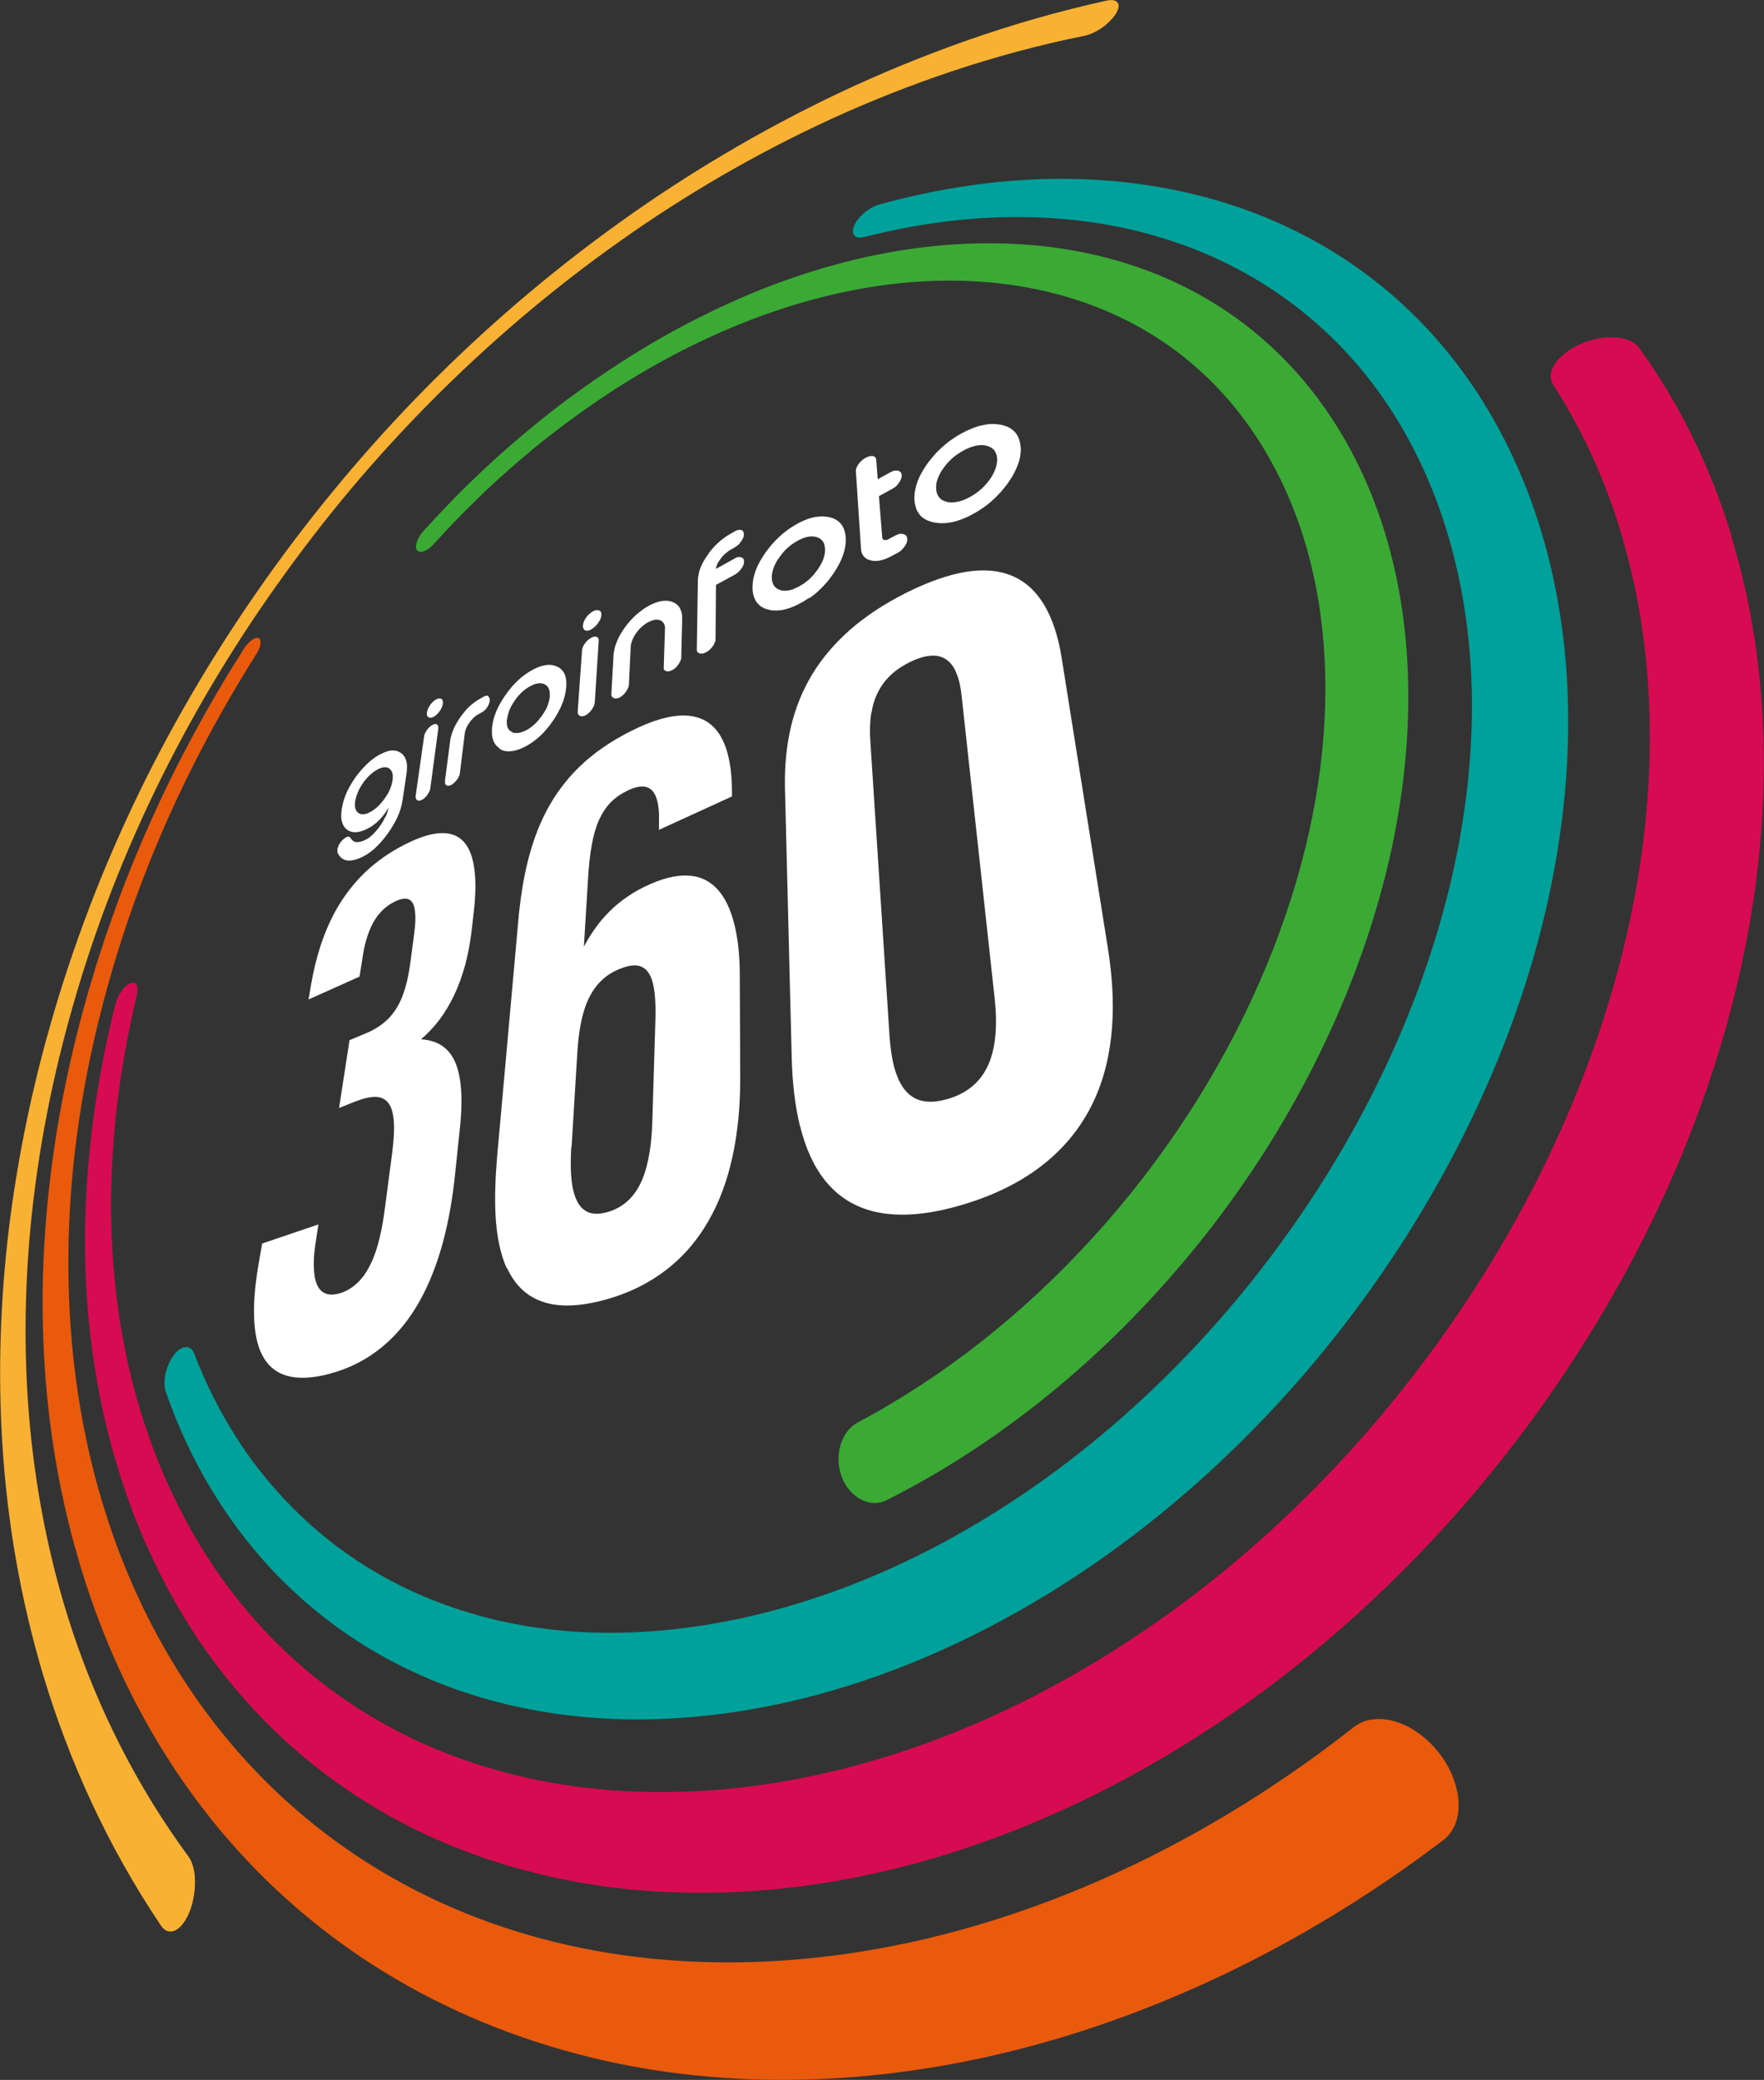 <svg xmlns="http://www.w3.org/2000/svg" id="Livello_2" data-name="Livello 2" viewBox="0 0 117.89 139.01"><rect x="0" y="0" width="117.89" height="139.01" fill="#333333" stroke="none"/><defs><style>      .cls-1 {        fill: none;      }      .cls-2 {        fill: #f8b133;      }      .cls-3 {        fill: #e95a0c;      }      .cls-4 {        fill: #fff;      }      .cls-5 {        fill: #00a19a;      }      .cls-6 {        fill: #d60b51;      }      .cls-7 {        fill: #3aaa35;      }    </style></defs><g id="Livello_1-2" data-name="Livello 1"><g><path class="cls-1" d="M59.45,69.27c.05,.83,.16,1.56,.34,2.16,.18,.61,.42,1.11,.73,1.47,.32,.37,.71,.6,1.18,.69,.48,.09,1.04,.05,1.7-.16,.66-.2,1.21-.5,1.65-.89,.44-.39,.78-.88,1.03-1.45,.24-.57,.39-1.23,.45-1.97,.06-.73,.04-1.55-.06-2.43l-2.2-20.15c-.07-.6-.18-1.11-.34-1.52-.17-.41-.38-.72-.66-.92-.28-.2-.61-.3-1.01-.28-.4,.02-.86,.15-1.39,.4-.5,.24-.93,.52-1.29,.85-.36,.33-.65,.7-.87,1.13-.22,.43-.38,.91-.47,1.44-.09,.54-.11,1.14-.07,1.8l1.29,19.82Z"></path><path class="cls-6" d="M115.72,35.81c-1.43-4.68-3.52-8.89-6.19-12.58-.15-.21-.38-.37-.65-.48-.28-.11-.6-.18-.96-.2-.35-.02-.74,0-1.13,.08-.39,.08-.79,.2-1.18,.37-.39,.17-.73,.37-1.01,.6-.28,.22-.51,.46-.67,.7-.16,.24-.26,.49-.29,.73-.02,.24,.03,.47,.16,.68,2.23,3.45,3.93,7.36,5.02,11.67,1.17,4.57,1.64,9.53,1.36,14.78-.29,5.49-1.4,11.2-3.36,16.98-2.01,5.94-4.88,11.82-8.57,17.46-3.71,5.67-8.05,10.81-12.86,15.27-4.73,4.39-9.83,8.03-15.12,10.88-5.09,2.74-10.28,4.68-15.41,5.82-4.86,1.08-9.61,1.42-14.14,1.07-4.21-.34-8.06-1.28-11.53-2.72-3.24-1.34-6.13-3.12-8.66-5.24-2.36-1.98-4.4-4.27-6.13-6.8-1.61-2.36-2.95-4.94-4.01-7.68-1-2.58-1.73-5.24-2.21-7.94-.46-2.55-.7-5.16-.75-7.79-.04-2.5,.09-5.04,.39-7.59,.29-2.44,.74-4.91,1.33-7.39,.04-.15,.05-.29,.04-.4,0-.11-.03-.21-.07-.28-.04-.07-.1-.11-.17-.13-.07-.02-.16,0-.26,.04-.1,.04-.2,.11-.3,.21-.1,.09-.2,.2-.28,.33-.09,.13-.17,.26-.24,.41-.07,.15-.12,.3-.16,.45-.65,2.6-1.15,5.21-1.49,7.79-.35,2.7-.54,5.39-.54,8.06,0,2.81,.21,5.61,.64,8.36,.46,2.93,1.17,5.82,2.16,8.64,1.06,3.02,2.42,5.88,4.07,8.52,1.78,2.85,3.91,5.45,6.39,7.74,2.68,2.47,5.76,4.59,9.24,6.25,3.76,1.79,7.97,3.04,12.6,3.65,4.96,.63,10.2,.48,15.59-.5,5.73-1.05,11.54-3.02,17.27-5.92,5.98-3.03,11.74-7,17.09-11.85,5.46-4.95,10.35-10.69,14.49-17.08,4.12-6.34,7.26-12.97,9.39-19.65,2.07-6.48,3.14-12.87,3.26-18.99,.11-5.81-.63-11.28-2.16-16.28Z"></path><path class="cls-2" d="M12.61,124.1c-3.48-4.73-6.03-9.86-7.78-15.12-1.56-4.71-2.5-9.58-2.9-14.47-.36-4.45-.28-8.97,.21-13.47,.45-4.17,1.25-8.38,2.39-12.59,.75-2.77,1.62-5.47,2.61-8.1,.96-2.55,2.03-5.04,3.21-7.48,1.15-2.38,2.41-4.73,3.77-7.03,1.35-2.27,2.8-4.52,4.37-6.72,1.56-2.2,3.19-4.32,4.89-6.35,1.71-2.04,3.51-4.01,5.38-5.9,1.9-1.92,3.9-3.77,5.98-5.55,2.14-1.82,4.39-3.58,6.76-5.25,2.17-1.54,4.41-2.97,6.69-4.3,2.38-1.38,4.82-2.65,7.32-3.8,2.62-1.2,5.31-2.27,8.06-3.19,2.9-.97,5.88-1.78,8.92-2.39,.08-.02,.17-.04,.25-.07,.09-.03,.17-.06,.26-.1,.09-.04,.18-.08,.27-.13,.09-.05,.18-.1,.26-.16,.11-.07,.21-.14,.31-.22,.1-.08,.19-.16,.28-.25,.09-.09,.17-.17,.25-.26,.07-.09,.14-.18,.2-.27,.1-.17,.16-.31,.18-.44,.02-.13,0-.23-.06-.31-.06-.08-.15-.14-.27-.16-.12-.02-.28-.02-.46,.02-3.22,.71-6.38,1.62-9.44,2.7-2.89,1.02-5.71,2.18-8.46,3.48-2.61,1.24-5.16,2.6-7.64,4.07-2.38,1.41-4.71,2.93-6.97,4.55-2.43,1.74-4.75,3.57-6.95,5.46-2.14,1.84-4.19,3.76-6.15,5.75-1.92,1.95-3.77,3.99-5.53,6.1-1.75,2.09-3.44,4.28-5.05,6.55-1.61,2.28-3.12,4.59-4.51,6.93-1.41,2.37-2.72,4.79-3.92,7.25-1.22,2.52-2.35,5.1-3.35,7.73-1.04,2.72-1.97,5.52-2.77,8.4-1.22,4.37-2.1,8.78-2.63,13.15-.57,4.73-.73,9.51-.44,14.24,.32,5.22,1.21,10.46,2.74,15.57,1.73,5.75,4.3,11.42,7.87,16.73,.04,.05,.08,.1,.12,.15,.04,.04,.08,.08,.12,.11,.04,.03,.09,.06,.13,.08,.04,.02,.09,.04,.14,.04,.12,.02,.24,.01,.37-.03,.12-.05,.25-.13,.37-.24,.12-.11,.24-.26,.35-.43,.11-.18,.22-.38,.31-.61,.13-.33,.22-.67,.28-1.03,.06-.35,.09-.7,.08-1.04,0-.33-.04-.65-.12-.92-.07-.27-.17-.51-.31-.69Z"></path><path class="cls-4" d="M29.49,46.71s-.05-.02-.07-.03c-.03,0-.05,0-.08,0-.03,0-.06,.01-.09,.02-.03,.01-.07,.03-.11,.05-.04,.02-.07,.04-.11,.07s-.07,.06-.1,.09-.07,.07-.1,.1-.06,.08-.09,.12c-.03,.04-.06,.09-.08,.13-.02,.04-.04,.08-.06,.12s-.03,.08-.04,.12-.02,.08-.03,.12c0,.04,0,.08,0,.11,0,.03,0,.06,.01,.09s.02,.05,.04,.07c.02,.02,.03,.04,.06,.05,.02,.01,.05,.02,.07,.03,.03,0,.05,0,.08,0,.03,0,.06-.01,.09-.02,.03-.01,.07-.03,.11-.05,.04-.02,.07-.04,.11-.07,.04-.03,.07-.06,.1-.09,.03-.03,.07-.07,.1-.1s.06-.08,.09-.12c.03-.04,.06-.08,.08-.13,.02-.04,.05-.08,.06-.13,.02-.04,.03-.08,.04-.12,.01-.04,.02-.08,.03-.12,0-.04,0-.08,0-.11s0-.06-.02-.09c0-.03-.02-.05-.04-.07-.02-.02-.04-.04-.06-.05Z"></path><path class="cls-4" d="M25.76,54.57c-.05,.1-.1,.21-.16,.32-.06,.11-.13,.21-.21,.32-.08,.11-.15,.21-.23,.3-.08,.09-.16,.17-.23,.25-.08,.07-.16,.14-.23,.2-.08,.06-.16,.11-.24,.15-.13,.07-.24,.11-.35,.14-.11,.03-.2,.04-.29,.03-.08,0-.16-.03-.22-.08-.06-.04-.12-.1-.16-.18-.02-.03-.04-.05-.06-.07-.02-.02-.04-.03-.07-.03s-.05,0-.08,0c-.03,0-.06,.02-.1,.04-.01,0-.03,.02-.04,.03s-.03,.02-.05,.03c-.02,.01-.03,.02-.05,.04-.02,.01-.04,.03-.06,.05-.04,.03-.07,.07-.1,.1-.03,.04-.06,.07-.09,.11-.03,.04-.05,.08-.08,.13-.02,.04-.04,.09-.06,.14,0,.02-.01,.03-.02,.05,0,.02-.01,.03-.02,.05,0,.02,0,.03-.01,.05,0,.02,0,.03,0,.05,0,.02,0,.05,0,.07,0,.02,0,.04,0,.06,0,.02,0,.04,.01,.06,0,.02,.01,.04,.02,.05,.07,.14,.16,.25,.26,.33,.11,.08,.23,.13,.37,.15,.14,.02,.3,0,.48-.04,.18-.05,.38-.12,.59-.23,.14-.07,.28-.16,.42-.26,.14-.1,.28-.21,.41-.34,.14-.13,.27-.27,.41-.43,.14-.16,.27-.33,.4-.51,.14-.19,.26-.38,.37-.57,.11-.19,.21-.37,.29-.56,.08-.18,.15-.36,.2-.54,.05-.18,.09-.35,.12-.53l.27-1.81c.02-.17,.03-.33,.03-.47,0-.14-.02-.27-.06-.39-.03-.11-.08-.22-.14-.3-.06-.09-.14-.16-.23-.22-.09-.06-.18-.1-.29-.13-.1-.02-.21-.03-.33-.02-.12,.01-.24,.04-.37,.09-.13,.05-.27,.11-.42,.19-.15,.08-.29,.17-.43,.28-.14,.1-.28,.22-.41,.35-.13,.13-.26,.26-.39,.41-.13,.15-.25,.31-.38,.48-.12,.17-.23,.35-.33,.52-.1,.17-.19,.34-.26,.51-.08,.17-.14,.34-.19,.51-.05,.17-.09,.34-.12,.51-.03,.17-.04,.33-.05,.47,0,.14,.01,.28,.04,.39,.03,.12,.07,.23,.12,.32,.05,.09,.12,.17,.21,.24,.08,.07,.18,.12,.28,.15,.1,.03,.21,.05,.33,.04,.12,0,.24-.03,.38-.07,.13-.04,.28-.1,.43-.18,.14-.07,.27-.15,.39-.25,.13-.09,.25-.2,.36-.31,.12-.12,.22-.24,.33-.38,.1-.14,.2-.29,.29-.45-.01,.1-.04,.2-.07,.3-.03,.1-.07,.2-.12,.31Zm.13-1.49c-.06,.1-.12,.21-.2,.31-.07,.1-.15,.2-.22,.28s-.15,.17-.23,.24c-.08,.07-.16,.14-.24,.2-.08,.06-.17,.11-.25,.16-.09,.05-.17,.08-.25,.11-.08,.02-.15,.04-.22,.04-.07,0-.13,0-.19-.02-.06-.02-.11-.04-.16-.08-.05-.04-.09-.09-.12-.14-.03-.05-.05-.12-.07-.18-.02-.07-.02-.15-.02-.23,0-.08,0-.17,.03-.27,.02-.1,.04-.2,.07-.29,.03-.1,.07-.2,.11-.29,.04-.1,.09-.2,.15-.3,.06-.1,.12-.2,.19-.3,.07-.1,.14-.19,.22-.28,.07-.09,.15-.17,.23-.24,.08-.07,.16-.14,.24-.2,.08-.06,.17-.11,.25-.16,.08-.05,.16-.08,.24-.11,.08-.03,.15-.04,.21-.05,.07,0,.13,0,.19,.01,.06,.01,.11,.04,.16,.07,.05,.03,.09,.08,.13,.13,.03,.05,.06,.11,.08,.17,.02,.07,.03,.14,.03,.22,0,.08,0,.17-.02,.27v.03c-.02,.1-.04,.2-.07,.3-.03,.1-.07,.2-.11,.3-.04,.1-.09,.2-.15,.31Z"></path><path class="cls-4" d="M27.8,53.36s.02,.05,.03,.07c.01,.02,.03,.03,.05,.05,.02,.01,.04,.02,.06,.03,.02,0,.05,0,.08,0,.03,0,.06,0,.09-.02s.06-.02,.1-.04c.03-.02,.07-.04,.1-.06,.03-.02,.06-.05,.09-.08,.03-.03,.06-.06,.09-.09,.03-.03,.06-.07,.08-.11,.03-.04,.05-.08,.07-.11,.02-.04,.04-.08,.06-.11s.03-.08,.04-.11c.01-.04,.02-.08,.02-.11l.53-3.96s0-.07,0-.1c0-.03,0-.06-.01-.08,0-.02-.02-.04-.03-.06-.01-.02-.03-.03-.05-.05-.02-.01-.04-.02-.06-.03-.02,0-.05,0-.07,0-.03,0-.05,0-.08,.02-.03,.01-.06,.03-.1,.05-.03,.02-.06,.04-.1,.06-.03,.02-.06,.05-.09,.08s-.06,.06-.09,.09c-.03,.03-.06,.07-.08,.11-.03,.04-.05,.08-.07,.11s-.04,.07-.06,.11c-.02,.04-.03,.07-.04,.11-.01,.04-.02,.07-.02,.11l-.56,3.95s0,.07,0,.1c0,.03,0,.06,.01,.09Z"></path><path class="cls-4" d="M32.65,46.53s-.04-.02-.07-.03c-.02,0-.05,0-.08,0s-.06,.01-.09,.02c-.03,.01-.06,.03-.1,.05l-.23,.13c-.12,.07-.24,.14-.36,.23-.12,.09-.23,.18-.34,.28-.11,.1-.22,.21-.32,.34-.1,.12-.2,.25-.3,.39-.1,.14-.18,.28-.26,.41-.08,.14-.14,.27-.2,.41-.06,.13-.1,.27-.14,.4-.04,.13-.07,.27-.08,.4l-.34,2.6s0,.07,0,.11c0,.03,0,.06,.01,.09,0,.03,.02,.05,.03,.07,.01,.02,.03,.03,.05,.05,.02,.01,.04,.02,.07,.03s.05,0,.08,0c.03,0,.06,0,.09-.02,.03,0,.06-.02,.1-.04h.01s.07-.04,.1-.07c.03-.02,.06-.05,.09-.08s.06-.06,.09-.09c.03-.03,.06-.07,.09-.11,.03-.04,.05-.08,.07-.11,.02-.04,.04-.08,.06-.12,.02-.04,.03-.08,.04-.12,.01-.04,.02-.08,.02-.12l.32-2.61c0-.06,.02-.12,.04-.18,.02-.06,.04-.12,.06-.18,.03-.06,.05-.12,.09-.18s.07-.12,.12-.18c.04-.06,.09-.12,.13-.17,.05-.05,.09-.1,.14-.15,.05-.05,.1-.09,.15-.13,.05-.04,.11-.07,.16-.1l.23-.13s.07-.04,.1-.06,.06-.05,.1-.08,.06-.06,.09-.09,.06-.07,.08-.11c.03-.04,.05-.08,.07-.11,.02-.04,.04-.08,.05-.11s.03-.08,.04-.11c0-.04,.02-.08,.02-.11,0-.04,0-.07,0-.1,0-.03,0-.06-.02-.08,0-.02-.02-.04-.03-.06-.01-.02-.03-.03-.05-.05Z"></path><path class="cls-4" d="M39.03,42.08s.04,.04,.07,.05c.03,.01,.06,.02,.09,.02,.03,0,.07,0,.1,0,.04,0,.07-.02,.11-.03,.04-.01,.08-.03,.12-.06,.04-.02,.08-.05,.12-.08,.04-.03,.08-.06,.12-.1,.04-.04,.07-.07,.11-.11,.03-.04,.07-.08,.1-.13,.03-.05,.06-.09,.09-.14,.03-.04,.05-.09,.07-.13,.02-.04,.03-.09,.04-.13,.01-.04,.02-.09,.02-.13,0-.04,0-.08,0-.11,0-.03-.01-.06-.03-.09-.01-.03-.03-.05-.05-.07s-.05-.03-.08-.04c-.03-.01-.06-.02-.09-.02-.03,0-.07,0-.1,0-.04,0-.07,.02-.11,.03-.04,.01-.08,.03-.12,.06-.04,.02-.08,.05-.12,.08-.04,.03-.08,.06-.12,.1-.04,.03-.07,.07-.11,.11-.03,.04-.07,.08-.1,.13-.03,.05-.06,.09-.08,.13-.02,.04-.05,.09-.06,.13-.02,.04-.03,.09-.04,.13-.01,.04-.02,.08-.02,.12,0,.04,0,.08,0,.11,0,.03,.01,.06,.03,.09,.01,.03,.03,.05,.05,.07Z"></path><path class="cls-4" d="M33.38,50.05c.11,.06,.22,.11,.35,.14,.12,.03,.26,.03,.4,.02,.14-.01,.29-.04,.45-.09,.16-.05,.32-.12,.5-.21,.17-.09,.34-.19,.51-.31,.17-.12,.33-.25,.48-.39,.16-.14,.31-.3,.45-.47,.15-.17,.29-.35,.42-.55,.14-.19,.26-.39,.36-.58,.11-.19,.2-.38,.27-.57,.08-.19,.13-.37,.18-.55,.04-.18,.07-.36,.09-.54,.01-.18,.01-.34,0-.49-.02-.15-.05-.28-.1-.39-.05-.12-.12-.22-.2-.3-.08-.09-.18-.16-.29-.21-.11-.05-.23-.09-.36-.11-.13-.02-.26-.02-.4,0-.14,.02-.29,.06-.44,.11-.15,.06-.32,.13-.48,.22-.17,.09-.33,.2-.49,.31-.16,.12-.31,.24-.46,.38-.15,.14-.29,.29-.43,.45-.14,.16-.27,.34-.4,.52-.13,.19-.25,.37-.35,.55-.1,.18-.19,.36-.27,.54-.07,.18-.14,.36-.18,.53-.05,.18-.08,.35-.1,.53-.02,.18-.02,.34-.01,.48,.01,.15,.04,.28,.08,.4,.04,.12,.1,.23,.18,.32,.07,.09,.16,.17,.27,.24Zm.51-1.98c.01-.1,.03-.2,.06-.31,.03-.1,.06-.21,.1-.31,.04-.1,.09-.21,.15-.31,.06-.11,.13-.21,.2-.32,.08-.11,.15-.21,.23-.3,.08-.09,.16-.18,.25-.26,.09-.08,.18-.15,.27-.22,.09-.07,.19-.13,.29-.18,.1-.05,.19-.1,.28-.13,.09-.03,.17-.05,.25-.06,.08-.01,.16-.01,.23,0,.07,.01,.14,.03,.2,.07,.06,.03,.12,.07,.17,.12,.05,.05,.08,.11,.11,.18,.03,.07,.05,.14,.06,.23,0,.09,.01,.18,0,.28,0,.1-.03,.2-.05,.31-.03,.1-.06,.21-.1,.32-.04,.11-.09,.21-.16,.32-.06,.11-.13,.22-.21,.33-.08,.11-.16,.21-.24,.31-.08,.1-.17,.19-.26,.27-.09,.08-.18,.16-.27,.22-.09,.07-.19,.13-.29,.18-.1,.05-.2,.09-.29,.12-.09,.03-.18,.05-.26,.06-.08,0-.16,0-.23,0-.07-.01-.14-.04-.2-.08-.06-.04-.11-.08-.16-.13-.04-.05-.08-.11-.1-.18-.03-.07-.04-.15-.05-.23,0-.08,0-.18,0-.28Z"></path><path class="cls-4" d="M38.9,43.45l-.29,4.07s0,.08,0,.11c0,.03,.01,.06,.02,.09s.03,.05,.05,.07c.02,.02,.04,.03,.07,.05,.03,.01,.05,.02,.08,.03,.03,0,.06,0,.09,0,.03,0,.07-.01,.1-.02,.04-.01,.08-.03,.12-.05,.04-.02,.08-.04,.11-.07,.04-.03,.07-.05,.11-.09,.03-.03,.07-.06,.1-.1,.03-.04,.06-.08,.09-.12,.03-.04,.06-.08,.08-.12,.02-.04,.04-.08,.06-.12s.03-.08,.04-.12c0-.04,.01-.08,.02-.12l.26-4.09s0-.07,0-.1-.01-.06-.02-.08c-.01-.02-.03-.04-.04-.06s-.04-.03-.07-.04c-.02-.01-.05-.02-.08-.02-.03,0-.06,0-.09,0-.03,0-.06,.01-.1,.03-.04,.01-.07,.03-.11,.05-.04,.02-.07,.04-.11,.07-.04,.03-.07,.05-.1,.08s-.06,.06-.1,.1c-.03,.04-.06,.07-.09,.11-.03,.04-.05,.08-.08,.12-.02,.04-.04,.08-.06,.12-.02,.04-.03,.08-.04,.11,0,.04-.01,.07-.02,.11Z"></path><path class="cls-4" d="M44.34,44.64s.02,.06,.03,.09c.01,.03,.03,.05,.05,.07,.02,.02,.05,.03,.07,.04,.03,.01,.06,.02,.09,.03,.03,0,.07,0,.1,0,.04,0,.07-.01,.11-.03,.04-.01,.08-.03,.13-.05,.04-.02,.08-.05,.12-.07,.04-.03,.08-.06,.11-.09,.04-.03,.07-.07,.1-.11s.06-.08,.09-.12c.03-.04,.06-.08,.08-.13s.04-.08,.06-.12,.03-.08,.04-.12,.01-.08,.01-.12l.06-2.52c0-.15,0-.29-.03-.41-.03-.12-.07-.23-.12-.33-.05-.1-.12-.18-.21-.25-.08-.07-.18-.12-.29-.17-.11-.04-.23-.07-.35-.08-.12,0-.25,0-.38,.02-.13,.02-.27,.06-.42,.12-.14,.05-.3,.12-.45,.21-.16,.09-.31,.18-.45,.29-.15,.11-.29,.22-.42,.34-.13,.12-.26,.26-.39,.4-.12,.14-.24,.3-.36,.46-.11,.16-.22,.33-.3,.48-.09,.16-.16,.32-.22,.47-.06,.16-.11,.31-.14,.46-.03,.15-.06,.3-.06,.45l-.14,2.49s0,.08,0,.11c0,.03,.01,.06,.03,.09,.01,.03,.03,.05,.05,.07,.02,.02,.04,.03,.07,.04,.03,.01,.05,.02,.08,.03,.03,0,.06,0,.1,0,.03,0,.07-.01,.11-.02,.04-.01,.08-.03,.12-.05,.04-.02,.08-.04,.11-.07,.04-.03,.07-.05,.11-.09,.03-.03,.07-.07,.1-.1,.03-.04,.06-.08,.09-.12,.03-.04,.06-.08,.08-.12,.02-.04,.04-.08,.06-.12,.02-.04,.03-.08,.04-.12s.01-.08,.02-.12l.12-2.5c0-.07,.01-.15,.03-.22,.02-.08,.04-.15,.07-.23,.03-.08,.07-.16,.11-.24,.04-.08,.09-.16,.15-.24,.06-.08,.12-.16,.18-.23,.06-.07,.13-.14,.2-.2,.07-.06,.14-.12,.21-.17,.07-.05,.15-.1,.23-.14,.08-.04,.15-.08,.23-.1,.07-.03,.14-.05,.21-.06,.07-.01,.13-.01,.19,0,.06,0,.12,.02,.17,.04,.05,.02,.1,.05,.14,.09,.04,.04,.07,.08,.1,.13,.03,.05,.04,.1,.06,.16,.01,.06,.02,.13,.01,.2l-.08,2.52s0,.08,0,.11Z"></path><path class="cls-4" d="M49.62,37.89s.04-.08,.06-.12c.01-.04,.03-.08,.03-.12s.01-.08,.01-.12c0-.04,0-.07-.01-.1,0-.03-.02-.06-.03-.08s-.03-.04-.06-.06c-.02-.02-.05-.03-.08-.04-.03,0-.06-.02-.1-.02-.03,0-.07,0-.1,0s-.07,.02-.11,.03c-.04,.01-.08,.03-.12,.06l-1.26,.7s0-.08,.02-.13,.03-.1,.05-.15,.05-.11,.09-.17c.04-.06,.08-.12,.12-.19,.05-.07,.1-.13,.15-.19,.05-.06,.11-.12,.17-.17,.06-.05,.12-.1,.18-.15,.06-.05,.13-.09,.2-.13l.28-.16s.08-.05,.12-.08c.04-.03,.08-.06,.11-.09,.04-.03,.07-.07,.1-.11,.03-.04,.06-.08,.09-.12,.03-.04,.05-.08,.08-.12,.02-.04,.04-.08,.06-.12,.01-.04,.03-.08,.03-.12s.01-.08,.01-.12c0-.04,0-.07-.01-.1s-.02-.05-.03-.08c-.02-.02-.03-.04-.06-.06-.02-.02-.05-.03-.08-.04-.03,0-.06-.01-.09-.01-.03,0-.07,0-.1,.01-.04,0-.07,.02-.11,.03-.04,.02-.08,.03-.12,.06l-.28,.16c-.15,.08-.3,.18-.44,.28-.14,.1-.27,.21-.4,.33-.13,.12-.25,.24-.37,.38-.12,.13-.23,.28-.33,.43-.1,.15-.2,.3-.28,.44-.08,.15-.15,.29-.2,.43-.05,.14-.1,.28-.12,.42-.03,.14-.05,.28-.05,.41l-.07,4.56s0,.08,0,.11c0,.03,.02,.06,.03,.09,.01,.03,.03,.05,.06,.07,.02,.02,.05,.03,.08,.04,.03,.01,.06,.02,.09,.02,.03,0,.07,0,.11,0,.04,0,.08-.01,.12-.03,.04-.01,.08-.03,.13-.06,.04-.02,.08-.05,.12-.07,.04-.03,.08-.06,.11-.09,.04-.03,.07-.07,.11-.11,.03-.04,.07-.08,.1-.12,.03-.04,.06-.09,.08-.13s.04-.08,.06-.13c.02-.04,.03-.08,.04-.12,0-.04,.01-.08,.01-.12l.03-3.61,1.27-.69s.08-.05,.12-.08c.04-.03,.08-.06,.11-.09,.04-.03,.07-.07,.1-.11,.03-.04,.07-.08,.1-.12,.03-.04,.06-.09,.08-.13Z"></path><path class="cls-4" d="M54.09,39.98c.2-.14,.4-.29,.58-.46,.19-.17,.36-.35,.53-.54,.17-.19,.33-.4,.48-.62,.15-.22,.28-.43,.39-.64,.11-.21,.2-.42,.27-.62,.07-.2,.12-.4,.15-.59,.03-.19,.04-.38,.03-.57-.01-.18-.04-.35-.09-.5-.05-.15-.12-.28-.2-.39-.09-.11-.19-.21-.32-.29-.12-.08-.27-.14-.43-.18-.16-.04-.33-.06-.5-.07-.17,0-.35,.02-.54,.05-.18,.04-.38,.09-.57,.17-.2,.08-.4,.17-.61,.29-.21,.12-.41,.24-.6,.38-.19,.14-.38,.29-.55,.45-.18,.16-.34,.33-.5,.51-.16,.18-.31,.38-.46,.58-.14,.21-.27,.41-.38,.61-.11,.2-.2,.4-.27,.59-.07,.19-.12,.38-.16,.57-.03,.19-.05,.37-.05,.56,0,.18,.02,.35,.06,.5,.04,.15,.1,.29,.17,.41,.08,.12,.17,.22,.28,.31,.11,.09,.25,.16,.4,.21,.15,.05,.32,.09,.48,.1,.17,.01,.35,0,.53-.02,.19-.03,.38-.08,.58-.15,.2-.07,.41-.16,.63-.28,.22-.11,.43-.24,.63-.38Zm-1.04-.61c-.12,.04-.23,.07-.34,.09-.11,.02-.21,.02-.31,.02-.1,0-.19-.02-.28-.05-.09-.03-.16-.07-.23-.12-.07-.05-.12-.11-.17-.18-.04-.07-.08-.15-.1-.23-.02-.09-.04-.18-.04-.29,0-.11,0-.21,.03-.32,.02-.11,.05-.22,.09-.33,.04-.11,.09-.23,.15-.34,.06-.12,.13-.23,.22-.35,.08-.12,.17-.23,.26-.34,.09-.11,.19-.21,.29-.3,.1-.09,.21-.18,.32-.26,.11-.08,.23-.15,.35-.22,.12-.07,.24-.12,.35-.17,.11-.04,.22-.08,.33-.1,.11-.02,.21-.03,.31-.03,.1,0,.19,.02,.28,.04,.09,.03,.17,.06,.24,.11,.07,.05,.13,.1,.18,.17,.05,.07,.09,.14,.11,.23,.03,.09,.04,.18,.05,.29,0,.11,0,.21-.02,.32-.02,.11-.05,.22-.09,.34-.04,.12-.09,.23-.16,.35-.06,.12-.14,.24-.22,.36-.09,.12-.18,.24-.27,.35-.1,.11-.2,.21-.3,.31-.11,.09-.22,.18-.33,.26-.12,.08-.24,.15-.36,.22-.13,.07-.25,.12-.36,.16Z"></path><path class="cls-4" d="M59.76,32.6s.08-.06,.12-.1,.08-.07,.11-.12,.07-.09,.1-.13c.03-.04,.06-.09,.08-.13,.02-.04,.04-.09,.06-.13,.01-.04,.02-.08,.03-.13,0-.04,0-.08,0-.12,0-.04-.01-.07-.02-.1-.01-.03-.03-.06-.05-.08-.02-.02-.04-.04-.07-.06-.03-.02-.06-.03-.1-.04-.04,0-.08-.01-.12-.01-.04,0-.08,0-.12,.01-.04,0-.08,.02-.13,.04-.04,.02-.09,.04-.14,.06l-.85,.47-.1-1.29s0-.07-.02-.1c-.01-.03-.03-.05-.05-.08s-.04-.04-.07-.05c-.03-.01-.06-.03-.09-.03-.03,0-.07-.01-.11,0-.04,0-.08,0-.12,.02-.04,0-.08,.02-.13,.04-.04,.02-.09,.04-.14,.07-.05,.03-.09,.05-.13,.08-.04,.03-.08,.06-.12,.1s-.07,.07-.11,.11c-.03,.04-.07,.08-.1,.13-.03,.04-.06,.09-.08,.13s-.04,.08-.06,.12c-.01,.04-.02,.08-.03,.12,0,.04,0,.08,0,.11l.34,5.15c0,.1,.02,.2,.05,.28,.03,.08,.07,.16,.12,.22,.05,.07,.11,.12,.18,.17,.07,.05,.15,.08,.25,.11,.1,.03,.2,.04,.3,.05,.1,0,.21,0,.32-.02,.11-.02,.23-.05,.35-.09,.12-.04,.24-.1,.37-.16l.47-.25s.1-.05,.14-.08c.04-.03,.09-.06,.13-.1,.04-.04,.08-.08,.12-.12,.04-.04,.07-.09,.11-.14,.03-.05,.06-.09,.09-.14,.02-.05,.04-.09,.06-.13,.01-.04,.03-.09,.03-.13,0-.04,0-.09,0-.13,0-.04-.01-.08-.02-.11-.01-.03-.03-.06-.05-.09-.02-.03-.05-.05-.08-.06-.03-.02-.06-.03-.1-.04-.04-.01-.08-.02-.12-.02-.04,0-.08,0-.13,0-.04,0-.09,.02-.13,.04-.05,.02-.09,.04-.14,.06l-.47,.25s-.06,.03-.08,.04c-.03,.01-.05,.02-.08,.02s-.05,0-.07,0c-.02,0-.05,0-.07,0-.02,0-.04-.01-.05-.02-.02-.01-.03-.02-.04-.04-.01-.01-.02-.03-.03-.05,0-.02-.01-.04-.01-.06l-.22-2.76,.86-.47s.09-.05,.14-.09Z"></path><path class="cls-4" d="M61.46,34.4c.1,.12,.22,.22,.36,.3,.14,.08,.31,.15,.49,.19,.19,.05,.38,.07,.58,.08,.2,0,.41-.01,.63-.05,.22-.04,.44-.1,.68-.19,.23-.08,.48-.19,.72-.32,.25-.13,.49-.27,.72-.43,.23-.16,.45-.32,.65-.51,.21-.18,.4-.38,.59-.58,.18-.21,.36-.43,.52-.66,.16-.23,.3-.46,.41-.68,.11-.22,.2-.44,.27-.65,.07-.21,.11-.42,.13-.62,.02-.2,.01-.39-.02-.58-.03-.19-.08-.36-.15-.5-.07-.15-.16-.28-.28-.39-.11-.11-.25-.2-.4-.27-.15-.07-.33-.12-.52-.16-.19-.03-.39-.05-.6-.04-.2,0-.41,.04-.63,.09-.22,.05-.44,.12-.66,.21-.23,.09-.46,.2-.7,.33-.24,.13-.46,.27-.68,.43-.22,.15-.42,.32-.61,.49-.19,.17-.38,.36-.55,.56-.17,.2-.34,.4-.49,.62-.15,.22-.28,.43-.39,.64-.11,.21-.2,.42-.26,.62-.07,.2-.11,.4-.14,.59-.02,.19-.03,.38-.01,.57,.02,.19,.06,.36,.11,.51,.06,.15,.14,.29,.24,.4Zm1.11-2.01c.01-.11,.04-.23,.08-.34,.04-.12,.09-.24,.15-.36,.06-.12,.14-.25,.23-.37,.09-.13,.18-.25,.28-.36,.1-.11,.21-.22,.32-.32,.11-.1,.23-.2,.36-.28,.13-.09,.26-.17,.4-.25,.14-.08,.27-.14,.4-.19,.13-.05,.26-.09,.38-.12,.12-.03,.25-.04,.36-.05,.12,0,.23,0,.34,.03,.11,.02,.21,.05,.3,.1,.09,.04,.16,.1,.23,.16,.06,.06,.11,.14,.15,.23,.04,.09,.07,.18,.08,.29,.02,.11,.02,.22,0,.33-.01,.11-.04,.23-.07,.35-.04,.12-.09,.24-.15,.37-.06,.13-.14,.26-.23,.39-.09,.13-.19,.26-.29,.37-.1,.12-.22,.23-.33,.33-.12,.1-.24,.2-.37,.29-.13,.09-.27,.17-.41,.25-.14,.08-.28,.14-.42,.19-.13,.05-.26,.09-.39,.11-.13,.02-.25,.04-.36,.04-.12,0-.23-.01-.34-.04-.11-.03-.2-.06-.28-.11-.08-.05-.15-.1-.21-.17-.06-.07-.1-.14-.14-.23-.03-.09-.06-.18-.07-.29-.01-.11-.01-.22,0-.33Z"></path><path class="cls-4" d="M21.29,81.83l-3.77,1.28-.21,1.21c-.24,1.35-.36,2.56-.33,3.6,.02,1.06,.19,1.94,.53,2.62,.35,.69,.87,1.16,1.6,1.39,.74,.23,1.7,.21,2.9-.11,1.36-.36,2.53-.97,3.53-1.8,1.01-.83,1.84-1.87,2.51-3.07,.67-1.2,1.18-2.54,1.57-3.99,.38-1.43,.64-2.96,.8-4.54l.32-3.06c.12-1.13,.13-2.06,.05-2.82-.08-.75-.24-1.33-.48-1.78-.24-.44-.55-.75-.92-.96-.36-.2-.79-.31-1.25-.34,.43-.37,.84-.8,1.21-1.28,.37-.49,.7-1.04,1-1.66,.29-.62,.54-1.3,.75-2.07,.2-.76,.35-1.59,.45-2.5l.12-1.07c.12-1.07,.14-2.02,.03-2.8-.1-.77-.32-1.38-.68-1.79-.36-.41-.85-.62-1.5-.61-.64,.01-1.45,.25-2.42,.74-1.1,.55-1.99,1.2-2.74,1.92-.74,.72-1.33,1.5-1.81,2.32-.48,.82-.84,1.69-1.13,2.56-.28,.87-.49,1.75-.63,2.59l-.17,.99,3.41-1.53,.2-1.27c.06-.41,.14-.81,.25-1.18,.11-.38,.24-.73,.41-1.06,.17-.32,.37-.62,.62-.87,.25-.26,.54-.47,.89-.64,.36-.17,.63-.22,.83-.17,.2,.05,.34,.2,.42,.43,.08,.23,.11,.54,.11,.9,0,.36-.05,.78-.11,1.23l-.22,1.65c-.09,.67-.2,1.26-.36,1.77-.15,.52-.34,.96-.58,1.34-.24,.38-.52,.71-.87,.98-.34,.28-.74,.51-1.21,.7l-1.05,.44-.7,4.53,1.11-.44c.55-.21,1-.31,1.36-.3,.37,.02,.64,.16,.84,.43,.2,.27,.31,.68,.35,1.22,.04,.55,0,1.24-.11,2.09l-.49,3.73c-.09,.71-.21,1.38-.36,2-.15,.62-.34,1.19-.58,1.68-.24,.5-.52,.92-.86,1.25-.34,.33-.73,.58-1.19,.72-.47,.14-.82,.12-1.08-.03-.26-.14-.44-.41-.54-.75-.11-.34-.14-.76-.14-1.23,0-.46,.06-.96,.14-1.47l.18-1.18Z"></path><path class="cls-4" d="M33.89,84.75c.46,1,1.15,1.77,2.18,2.18,1.04,.42,2.43,.45,4.25-.03,1.75-.46,3.21-1.22,4.42-2.2,1.22-.99,2.16-2.21,2.87-3.58,.71-1.36,1.18-2.87,1.47-4.45,.29-1.56,.4-3.18,.39-4.81l-.03-6.64c0-1.33-.12-2.5-.37-3.47-.24-.96-.6-1.73-1.09-2.28-.48-.54-1.09-.87-1.84-.94-.74-.07-1.61,.09-2.64,.54-.58,.25-1.09,.53-1.54,.84-.46,.31-.86,.64-1.22,1-.36,.36-.68,.73-.96,1.13-.28,.39-.53,.81-.76,1.23l.28-4.54c.05-.87,.13-1.62,.25-2.27,.12-.64,.27-1.19,.48-1.65,.21-.46,.46-.85,.78-1.18,.32-.33,.71-.59,1.17-.81,.47-.22,.83-.29,1.12-.24,.29,.05,.49,.22,.63,.45,.14,.24,.23,.55,.27,.89,.05,.34,.05,.71,.04,1.07v.47s4.88-2.23,4.88-2.23v-.21c0-.77-.05-1.62-.23-2.4-.17-.77-.47-1.48-.96-1.99-.48-.5-1.15-.81-2.07-.81-.9,0-2.05,.31-3.51,1.05-1.41,.71-2.55,1.52-3.47,2.42-.91,.89-1.62,1.88-2.18,2.95-.56,1.07-.96,2.23-1.26,3.46-.3,1.24-.49,2.56-.61,3.93l-1.4,15.6c-.12,1.37-.18,2.76-.11,4.04,.08,1.31,.3,2.51,.75,3.5Zm4.31-8.1l.38-6.25c.05-.79,.13-1.49,.26-2.11,.13-.61,.3-1.15,.53-1.61,.23-.46,.51-.85,.85-1.17,.34-.32,.75-.58,1.24-.77,.5-.2,.9-.26,1.22-.19,.32,.07,.56,.27,.73,.58,.18,.31,.28,.74,.34,1.25,.06,.52,.07,1.13,.05,1.82l-.2,6.63c-.02,.78-.08,1.52-.19,2.19-.11,.68-.27,1.29-.49,1.82-.23,.54-.52,.99-.9,1.36-.38,.36-.84,.64-1.39,.8-.58,.17-1.03,.16-1.38-.01-.35-.17-.6-.48-.77-.9-.17-.42-.27-.94-.31-1.53-.04-.59-.03-1.24,.01-1.92Z"></path><path class="cls-4" d="M53.47,75.26c.35,1.42,.89,2.67,1.68,3.65,.8,1,1.87,1.72,3.25,2.06,1.42,.34,3.18,.29,5.35-.29,2.4-.64,4.35-1.59,5.88-2.78,1.55-1.2,2.66-2.63,3.42-4.21,.75-1.57,1.14-3.28,1.27-5.04,.13-1.74,0-3.52-.28-5.28l-3.09-19.41c-.23-1.45-.63-2.65-1.19-3.57-.55-.9-1.26-1.55-2.14-1.91-.86-.36-1.88-.45-3.07-.26-1.16,.19-2.48,.65-3.97,1.39-1.49,.75-2.74,1.58-3.78,2.49-1.03,.91-1.87,1.9-2.52,2.97-.65,1.08-1.12,2.24-1.42,3.5-.3,1.27-.43,2.64-.4,4.1l.45,17.99c.04,1.64,.21,3.2,.55,4.59Zm4.77-27.62c.09-.54,.24-1.02,.47-1.44,.22-.43,.51-.8,.87-1.13,.36-.33,.79-.61,1.29-.85,.53-.25,.99-.38,1.39-.4,.4-.02,.73,.08,1.01,.28,.28,.2,.5,.51,.66,.92,.17,.41,.28,.92,.34,1.52l2.2,20.15c.1,.89,.12,1.7,.06,2.43-.06,.74-.21,1.4-.45,1.97-.24,.57-.58,1.06-1.03,1.45-.44,.39-.99,.69-1.65,.89-.66,.2-1.22,.25-1.7,.16-.48-.09-.87-.33-1.18-.69-.31-.36-.55-.86-.73-1.47-.17-.61-.28-1.33-.34-2.16l-1.29-19.82c-.04-.66-.02-1.26,.07-1.8Z"></path><path class="cls-7" d="M56.65,99.43c.16,.23,.35,.42,.55,.57,.2,.16,.42,.27,.65,.35,.23,.08,.47,.11,.71,.1,.06,0,.12-.01,.18-.02,.06,0,.12-.02,.18-.04,.06-.02,.12-.04,.18-.06,.06-.02,.12-.05,.18-.08,6.53-3.29,12.59-7.96,17.83-13.66,5.32-5.78,9.56-12.36,12.5-19.28,2.86-6.72,4.38-13.49,4.5-19.89,.12-6-1-11.49-3.26-16.19-1.31-2.72-2.95-5.07-4.86-7.05-1.8-1.87-3.82-3.39-6.02-4.59-2.08-1.13-4.31-1.97-6.65-2.52-2.22-.52-4.54-.79-6.93-.81-2.27-.02-4.54,.18-6.8,.58-2.15,.38-4.3,.94-6.42,1.66-2.04,.69-4.06,1.54-6.06,2.53-1.93,.95-3.85,2.04-5.73,3.26-1.22,.79-2.42,1.63-3.59,2.5-1.15,.86-2.27,1.77-3.37,2.71-1.08,.93-2.14,1.9-3.16,2.9-1.02,1-2,2.03-2.96,3.09-.11,.12-.2,.24-.27,.36-.07,.12-.13,.25-.17,.36-.04,.12-.06,.23-.06,.32,0,.1,.02,.18,.07,.24,.03,.04,.07,.07,.11,.09,.05,.02,.1,.03,.16,.02,.06,0,.12-.02,.19-.04,.07-.02,.14-.06,.21-.1,.04-.02,.07-.05,.11-.07,.04-.03,.07-.06,.11-.09s.07-.07,.11-.1c.04-.04,.07-.07,.11-.11,.91-1.01,1.85-1.98,2.81-2.92,.97-.95,1.97-1.86,3-2.74,1.04-.89,2.11-1.74,3.21-2.55,1.11-.82,2.25-1.61,3.42-2.35,1.77-1.12,3.57-2.12,5.38-2.98,1.87-.89,3.76-1.65,5.66-2.26,1.97-.63,3.96-1.11,5.95-1.42,2.08-.32,4.16-.45,6.23-.37,2.18,.08,4.28,.4,6.27,.95,2.1,.58,4.08,1.42,5.91,2.53,1.93,1.17,3.69,2.64,5.23,4.41,1.62,1.86,3,4.06,4.08,6.58,1.85,4.32,2.66,9.31,2.4,14.71-.27,5.72-1.75,11.73-4.36,17.69-2.68,6.11-6.45,11.93-11.14,17.07-4.62,5.08-9.96,9.3-15.71,12.35-.28,.15-.51,.36-.7,.61-.19,.25-.34,.55-.44,.87-.1,.32-.14,.67-.14,1.03,0,.36,.07,.72,.2,1.08,.1,.29,.24,.54,.4,.77Z"></path><path class="cls-5" d="M69.14,11.99c-3.41,.15-6.89,.72-10.38,1.68-.05,.01-.11,.03-.16,.05-.05,.02-.11,.04-.16,.07-.05,.02-.11,.05-.16,.08-.05,.03-.11,.06-.16,.09-.11,.07-.22,.15-.32,.23-.1,.08-.2,.18-.29,.27-.09,.09-.17,.19-.24,.29-.07,.1-.13,.2-.17,.3-.07,.15-.1,.28-.1,.4,0,.11,.03,.21,.09,.28,.06,.07,.15,.12,.26,.14,.12,.02,.26,.01,.42-.03,3.25-.83,6.49-1.28,9.63-1.33,3.39-.05,6.69,.35,9.82,1.26,3.39,.98,6.57,2.54,9.4,4.72,3.08,2.37,5.73,5.46,7.73,9.28,1.6,3.04,2.74,6.43,3.39,10.11,.69,3.87,.82,8.02,.36,12.36-.47,4.51-1.58,9.17-3.32,13.87-1.78,4.8-4.19,9.56-7.21,14.13-3.04,4.6-6.54,8.79-10.39,12.48-3.8,3.64-7.88,6.74-12.13,9.24-4.11,2.42-8.32,4.24-12.51,5.44-4.01,1.15-7.95,1.72-11.75,1.73-3.78,0-7.29-.59-10.46-1.67-2.98-1.01-5.65-2.45-7.99-4.24-2.19-1.68-4.09-3.66-5.69-5.88-1.49-2.09-2.72-4.39-3.67-6.87-.03-.08-.07-.16-.12-.22-.04-.06-.09-.11-.15-.14-.05-.04-.11-.06-.18-.07-.06-.01-.13-.01-.19,0-.06,.01-.12,.03-.18,.06-.06,.03-.12,.07-.19,.11-.06,.05-.12,.1-.19,.16s-.12,.14-.18,.22c-.13,.17-.24,.37-.33,.58-.09,.21-.16,.43-.21,.65-.05,.22-.07,.44-.07,.64,0,.2,.03,.39,.09,.56,.95,2.73,2.2,5.3,3.75,7.64,1.65,2.51,3.64,4.78,5.96,6.73,2.49,2.1,5.36,3.83,8.57,5.1,3.45,1.37,7.3,2.2,11.48,2.39,4.18,.18,8.55-.29,13-1.41,4.69-1.18,9.41-3.08,14.04-5.68,4.8-2.69,9.42-6.09,13.72-10.14,4.37-4.11,8.32-8.81,11.72-13.99,3.38-5.15,6.04-10.51,7.96-15.92,1.87-5.28,2.98-10.5,3.37-15.55,.37-4.83,.07-9.42-.87-13.68-.88-4.03-2.32-7.7-4.25-10.97-2.41-4.09-5.51-7.35-9.04-9.8-3.23-2.24-6.81-3.8-10.59-4.73-3.46-.85-7.09-1.18-10.78-1.02Z"></path><path class="cls-3" d="M97.06,118.66c-.24-.56-.57-1.12-1-1.64-.28-.34-.57-.64-.89-.9-.31-.26-.63-.48-.96-.66-.33-.18-.66-.32-.99-.41-.33-.1-.65-.15-.97-.16-.16,0-.32,0-.48,.02-.16,.02-.31,.05-.46,.09-.15,.04-.29,.1-.42,.17-.14,.07-.26,.15-.39,.24-4.19,3.3-8.57,6.1-13.05,8.39-4.35,2.22-8.76,3.94-13.15,5.16-4.22,1.17-8.39,1.86-12.45,2.1-3.87,.23-7.63,.04-11.22-.54-9.67-1.59-17.35-5.89-23.04-11.63-4.85-4.9-8.26-10.86-10.36-17.23-1.83-5.55-2.69-11.49-2.66-17.53,.02-5.41,.76-11.01,2.21-16.66,.56-2.19,1.21-4.34,1.94-6.44,.71-2.05,1.51-4.06,2.38-6.04,.86-1.94,1.79-3.86,2.81-5.75,1-1.87,2.08-3.72,3.24-5.55,.08-.12,.14-.24,.18-.36,.05-.11,.07-.22,.08-.32,.01-.09,0-.18-.02-.24-.02-.06-.07-.11-.12-.13-.03,0-.05-.01-.08-.01-.03,0-.06,0-.09,.01-.03,0-.07,.02-.1,.04-.03,.02-.07,.03-.11,.06-.05,.03-.1,.07-.15,.11-.05,.04-.1,.09-.15,.14-.05,.05-.1,.11-.15,.17s-.1,.13-.14,.2c-1.2,1.89-2.33,3.81-3.37,5.74-1.06,1.96-2.04,3.95-2.93,5.96-.92,2.05-1.76,4.15-2.51,6.28-.78,2.19-1.47,4.43-2.08,6.72-.74,2.81-1.33,5.62-1.75,8.42-.44,2.94-.71,5.89-.79,8.83-.08,3.11,.05,6.22,.42,9.32,.39,3.3,1.06,6.6,2.03,9.86,1.04,3.5,2.41,6.86,4.12,10.02,1.85,3.42,4.1,6.62,6.76,9.5,2.9,3.14,6.28,5.91,10.16,8.2,4.23,2.5,9.02,4.41,14.35,5.58,3.91,.85,8.01,1.26,12.28,1.21,4.5-.05,9.13-.62,13.85-1.73,4.93-1.16,9.89-2.91,14.81-5.24,5.09-2.42,10.06-5.44,14.81-9.05,.38-.29,.65-.68,.82-1.13,.17-.45,.23-.97,.19-1.51-.04-.54-.18-1.11-.42-1.68Z"></path></g></g></svg>